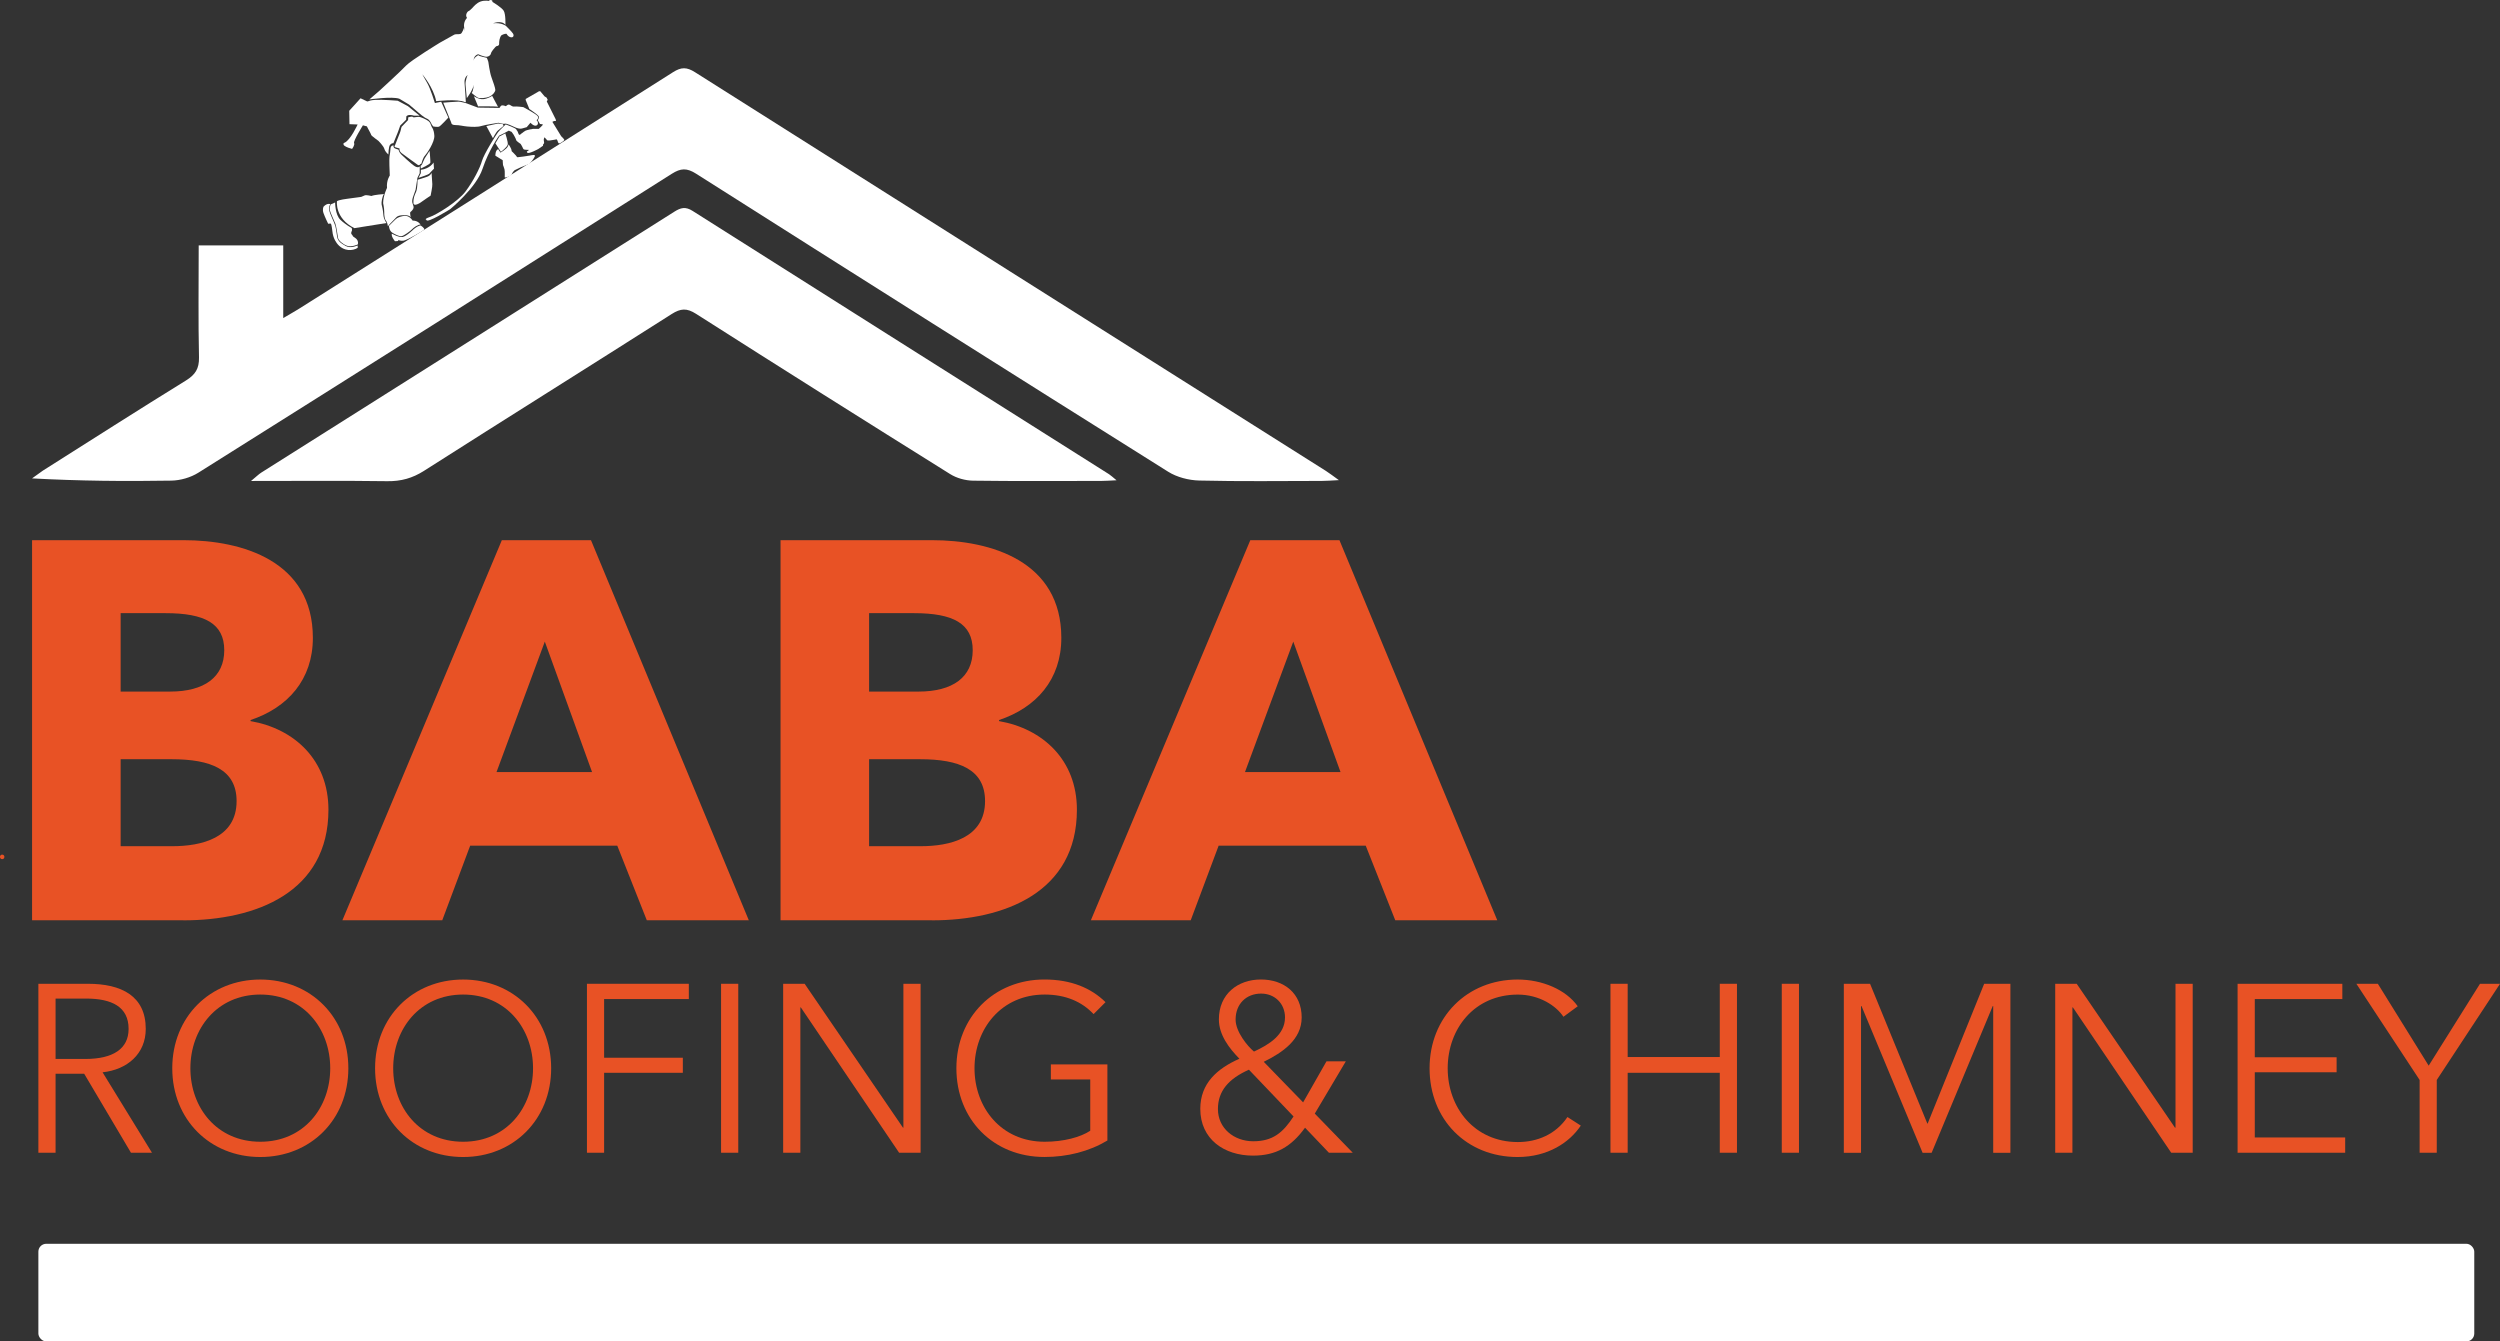 <svg xmlns="http://www.w3.org/2000/svg" id="Layer_2" data-name="Layer 2" viewBox="0 0 571.34 306.56"><rect x="0" y="0" width="571.34" height="306.56" fill="#333333" stroke="none"/><defs><style>      .cls-1 {        fill: #e85225;      }      .cls-1, .cls-2 {        stroke-width: 0px;      }      .cls-2 {        fill: #fff;      }    </style></defs><g id="Layer_2-2" data-name="Layer 2"><g><g><path class="cls-2" d="M73.95,47.22s-.33.59-.02,1.48c.31.89,1.07,2.44,1.07,2.44,0,0,.53-.07.59-.04.05.03.2.21.38,1.83.07.7.27,1.38.6,2,.43.81,1.17,1.72,2.4,2.08.77.23,1.6.17,2.34-.14.24-.1.44-.23.47-.37l-.08-.41s-1.57.8-2.77.08c-1.2-.71-1.48-.96-1.78-1.65-.15-.34-.3-2.12-.52-2.89-.22-.77-1.33-2.93-1.38-3.58-.05-.65,0-1.24.3-1.39,0,0-.74-.36-1.59.55h-.01Z"></path><path class="cls-2" d="M75.64,46.69l.95-.42s-.01,2.8,1.19,3.95c1.21,1.15,2.61,1.9,2.61,1.9,0,0,.16.53-.05.79,0,0-.17.4-.02.58.16.18.28.33.35.51.07.19,1.44.6,1.1,1.86,0,0-1.47.7-2.49.3s-1.93-1.25-2.02-1.77-.41-2.74-.61-3.25-1.15-2.57-1.24-3.01c-.1-.44-.04-1.14.23-1.45h0Z"></path><path class="cls-2" d="M80.27,53.37s-1.52.2-2.12.66c0,0,.24-.07.55-.04,0,0-.5.35-.95.43,0,0,.82.04,1.31-.48s1.21-.57,1.21-.57Z"></path><path class="cls-2" d="M80.35,53.86s-.78,1.03-1.65,1.27c0,0,1.03-.04,1.65-1.27Z"></path><path class="cls-2" d="M80.33,54.3s-.04.42-.89.78c0,0,.93-.1.89-.78Z"></path><path class="cls-2" d="M89.56,53.39s-.17.4.22,1.04c.4.64.48.7.48.7l.73-.05.05-.26s.42.31,1.21.18,4.54-2.25,4.69-2.55c.16-.3-.77-.9-.77-.9,0,0-.44-.16-1.62.82,0,0-1.67,1.65-2.56,1.79s-2.43-.77-2.43-.77h0Z"></path><path class="cls-2" d="M88.89,51.67s.06,1.02.7,1.46,1.66.92,2.17.85c.52-.08,2.01-1.17,2.37-1.55s1.38-1.16,1.98-1.1c0,0-.51-.93-1.82-.92,0,0-.43-.79-1.3-1.03-.55-.15-1.33.08-1.83.27-.3.11-.58.29-.81.52-.51.51-1.48,1.48-1.51,1.49"></path><path class="cls-2" d="M77.01,45.98s-.55,3.87,3.97,6.16l7.36-1.17s-.66-.78-.73-1.9-.31-1.91-.4-2.35.16-1.91.54-2.37c0,0-2.21.15-2.86.44,0,0-1.16-.28-1.51-.15-.35.14-.81.35-.81.35l-3.3.45s-1.72.2-2.25.53h0Z"></path><path class="cls-2" d="M88.66,51.68s.93-1.06,1.4-1.48c.48-.42.52-.92,1.85-1.01s1.83.17,1.96.56c0,0-.24-1.15-.09-1.28.16-.13.85-.67.73-1.27-.12-.6-.54-.93-.14-2.13.41-1.2.61-1.72.61-1.72l.41-2.68.52-1.08.02-1.57s-.3.48-1.16-.05c-.85-.53-3.06-2.66-3.06-2.66,0,0-.46-.48-.54-.85-.08-.36-.29-.33-.29-.33,0,0-.71-.13-.88-.44-.17-.31,0-.44,0-.44l-.38.03s-.33.2-.36.54c-.02.34-.16,1.68-.24,1.91-.09.23,0,3.75.06,4.39,0,0-.8,1.11-.63,2.82,0,0-.87,1.72-.89,3.48,0,0,.26,1.14.25,1.99-.01.85.1,1.7.42,2.06s.42,1.23.42,1.23v-.02Z"></path><path class="cls-2" d="M91.68,29.33s-.15.74-.35,1.18-1.02,2.63-1.05,2.68-.31.38.15.49c.46.12.88.25.88.25,0,0-.18.55.51,1.09s3.67,2.67,3.67,2.67c0,0,.3.23.56-.18l.25-.1s.33-1.32.79-1.81,2.27-3.12,2.17-4.6-.55-1.9-.55-1.9l-.23-.54s-.13-.58-.59-.91-1.78-.98-2.24-.95-1.11.13-1.11.13c0,0-.3-.25-.62-.16s-.62.14-.62.14l-.04.63-1.47,1.53-.12.37h.01Z"></path><path class="cls-2" d="M98.72,29.34s-.04-.04-.13-.12c-.08-.07-.21-.18-.37-.31s-.37-.27-.61-.42c-.25-.14-.54-.29-.87-.37-.04-.01-.08-.02-.13-.03-.04,0-.08-.02-.13-.02h-.27c-.2,0-.38.02-.57.05-.19.04-.37.1-.53.2-.16.1-.31.23-.43.4-.12.16-.22.35-.3.55-.02.05-.04.1-.06.15s-.04.1-.05.16c-.02.05-.04.11-.05.16-.02.06-.03.11-.05.17-.13.44-.26.9-.38,1.36-.13.46-.25.92-.37,1.37s-.24.9-.34,1.33c-.01.05-.02.11-.03.16,0,.03-.01.05-.02.08v.07h-.01s0,.02,0,0h0v.05h0v.05s.03.09.05.13c.07.18.17.36.28.53s.22.32.34.46c.12.14.24.27.37.39.13.12.26.22.39.31s.26.16.39.22c.26.12.5.17.7.19.1,0,.19,0,.27,0s.15,0,.2-.02c.11-.02.17-.03.17-.03,0,0-.06.02-.16.05-.05,0-.12.03-.2.04-.04,0-.08,0-.13.02h-.15c-.21,0-.47-.02-.76-.12-.14-.05-.29-.12-.43-.19-.15-.08-.29-.18-.44-.29-.29-.23-.57-.51-.82-.86-.12-.17-.24-.36-.34-.57-.02-.05-.05-.11-.07-.17v-.05s-.02-.04-.03-.06v-.07h0s0,0,0-.02h0v-.1s.01-.06.02-.09c0-.06.02-.11.03-.17.09-.44.19-.89.3-1.35s.23-.92.36-1.38.26-.92.4-1.37.31-.91.61-1.3c.15-.19.34-.36.55-.47.21-.11.43-.18.65-.21.21-.03.43-.04.62-.03h.16c.05.02.1.02.15.03s.09.02.14.04c.05.01.09.02.14.04.36.12.64.29.88.46.24.17.43.34.58.49s.26.27.33.35c.07.09.11.13.11.13h.04Z"></path><g><g><path class="cls-2" d="M96.68,29.69s-.15.87-.15,1.3,1.04,1.04,1.08,1.02.33-.16.62-.57c.3-.41.57-.98.57-.98"></path><path class="cls-2" d="M96.68,29.69v.21c0,.13-.01.32-.02.55v.53h0s0,.01,0,.01h0v.03h0s0,.03.01.04c0,.02.02.05.04.07.06.1.17.19.27.29.11.09.22.18.34.26.06.04.12.08.18.12l.09.05.04.02s.02,0-.01,0h-.05s-.03,0-.02,0h0c.11-.06.22-.14.32-.23s.19-.18.26-.28c.08-.1.15-.19.22-.29.13-.18.24-.34.31-.45.08-.11.12-.17.12-.17,0,0-.02.07-.07.2-.05.12-.12.3-.22.51-.05.1-.11.22-.18.32-.07.12-.16.23-.26.34-.11.11-.22.21-.37.3h-.02s-.02,0-.02,0h-.06c-.06,0-.05-.02-.07-.02l-.06-.03s-.07-.04-.1-.06c-.07-.04-.13-.08-.2-.13-.13-.09-.25-.19-.37-.29-.12-.11-.22-.22-.3-.37-.02-.04-.04-.07-.05-.12-.01-.03-.03-.11-.02-.13v-.02h0v-.09s0-.07.01-.1c.01-.13.04-.25.06-.37.04-.22.09-.41.13-.54.04-.13.06-.2.06-.2v.03Z"></path></g><g><path class="cls-2" d="M95.95,31.55s-.68,1.38-.54,1.86c.09.29.45.49.71.6.17.07.38.03.51-.1.31-.29.85-.81,1.06-1.05"></path><path class="cls-2" d="M95.95,31.55s-.02.07-.06.21c-.04.13-.1.32-.17.54-.03.11-.06.23-.1.36-.03.13-.06.26-.08.4v.33s0,0,0,0h0v.05s.02.02.03.03l.02.04s.04.05.06.07c.04.05.1.09.16.13.11.08.25.15.37.2.1.04.22.03.31-.03.04-.02.09-.08.15-.12.05-.05.11-.09.16-.13.1-.09.2-.17.29-.24.18-.15.33-.27.44-.36s.17-.14.17-.14c0,0-.04.07-.12.18s-.21.26-.36.44c-.08.09-.16.18-.25.28-.05.05-.09.1-.14.15-.02.03-.05.05-.07.08l-.02.02-.02.02s-.03.03-.05.04c-.15.11-.36.15-.55.08-.16-.06-.3-.13-.44-.23-.07-.05-.14-.11-.2-.17-.03-.03-.06-.07-.08-.11l-.04-.06s-.02-.05-.03-.07l-.02-.06s0-.05-.01-.07v-.14s0-.08.01-.12c0-.04.01-.08.02-.12.03-.15.08-.29.12-.42.05-.13.1-.25.15-.35.1-.21.2-.38.27-.5s.12-.18.12-.18l-.04-.03Z"></path></g><g><path class="cls-2" d="M94.8,33.58s-.71,1.45-.64,1.86c.05.29.63.59.96.73.13.06.29.03.39-.08.32-.35,1.03-1.11,1.16-1.21"></path><path class="cls-2" d="M94.8,33.58s-.11.32-.26.79c-.04.12-.08.25-.12.38s-.08.28-.11.42c-.01.07-.02.15-.02.2v.02h0s0,0,0,0c0,.02.01.04.02.05,0,0,0,0,.01.02l.03.04c.08.1.21.19.35.27.13.08.28.16.42.23.03.02.08.04.09.04h.07c.05,0,.1-.02.13-.06l.32-.32c.1-.1.2-.19.29-.28.18-.17.34-.31.46-.4.11-.09.19-.14.19-.14,0,0-.01.02-.04.05-.02.03-.06.08-.11.13-.09.11-.22.28-.38.47-.08.1-.16.2-.26.31-.09.11-.19.22-.29.34-.07.08-.17.14-.29.15h-.17c-.07-.02-.1-.04-.14-.05-.15-.07-.31-.14-.46-.23s-.29-.2-.42-.35l-.04-.06s-.03-.06-.04-.09c0-.03-.01-.04-.02-.06v-.02h0v-.08c0-.1.02-.19.04-.27.04-.16.1-.3.15-.44.05-.13.11-.26.17-.37.11-.23.22-.41.29-.53.08-.13.12-.19.12-.19l.02.03Z"></path></g></g><path class="cls-2" d="M94.5,46.54s.04.3.49.25,1.21-.53,1.35-.66,2.07-1.42,2.07-1.42c0,0,.45-2.11.39-2.63-.05-.52-.17-2.59-.17-2.59,0,0-.15.56-.98.89-.84.32-2.22.7-2.22.7,0,0,.01,1.97-.34,2.76-.35.8-.69,1.49-.59,2.69h0Z"></path><path class="cls-2" d="M96.12,37.91l.04.61s2.17-.96,2.2-1.37-.18-2.69-.18-2.69c0,0-.88,1.32-1.1,1.7-.23.38-.54,1.23-.63,1.41s-.33.34-.33.34Z"></path><path class="cls-2" d="M96.18,38.81v.76l-.53,1.08s2.32-.78,2.42-.93c.11-.15,1.11-1.17,1.11-1.17l-.09-1.41s-.82,1.42-2.92,1.67h0Z"></path><path class="cls-2" d="M88.76,35.31s-.71-.57-.91-1.26c-.2-.7-1.37-1.86-1.37-1.86,0,0-1.62-1.16-1.64-1.34s-.85-1.67-.85-1.67l-.62-1.74.24-1.95.23-2.13s.22-.42,1.86-.53,5.19.19,5.19.19l2.33,1.24,2.67,2.17h-1.33s-.62-.27-1.35-.09l-.34.22-.06.81-1.34,1.32-.52,1.46-1.05,2.59s-.38-.09-.75.34-.39,2.23-.39,2.23Z"></path><path class="cls-2" d="M84.37,22.73s5.19-.75,6.89-.17l2.22,1.33,2.19,1.87s1.19,1.08,1.9,1.35,1.1,1.34,1.1,1.34l.34.45s1,.2,1.37.02,2.08-2.04,2.08-2.04l-1.63-3.63-1.44.3s-1.01-3.31-1.76-4.59-1.12-1.99-1.12-1.99c0,0,2.56,3.03,3.17,6.15,0,0,4.91-.58,6.55.21l.23.03s-.16-3.1-.29-4.39.7-1.82.7-1.82c0,0-.54,1.22-.48,2.16s.3,3.11.3,3.11c0,0,1.46-1.93,1.55-3.01,0,0,0,1.25-.44,1.84,0,0,1,.87,1.42,1.07.42.2,1.82.13,2.65-.25s1.34-1.13,1.33-1.54c0-.4-.51-1.87-.89-2.9-.38-1.03-.71-3.51-.71-3.51,0,0-.27-.84-.37-.91-.11-.07-1.79-.32-1.91-.61,0,0-1.13.58-1.06,1.26,0,0-.14-1.07,1-1.47,0,0,1.25.57,1.88.58.63,0,1.03-.44,1.07-.78s.83-1.29,1-1.44.23-.2.23-.2c0,0,.65-.03.63-.52-.02-.49.08-1.51.55-1.99,0,0,.69-.39,1.16-.31,0,0,.24.6.89.77s.86-.36.57-.83c-.29-.47-1.64-1.77-1.64-1.77,0,0-1.03-.8-2.92-.57,0,0,1.95-.8,2.83.35,0,0,.09-2.45-.4-3.23s-2.43-1.93-2.6-2.03c0,0,.19-.36-.34-.4,0,0-.36-.12-.37.2,0,0-1-.21-1.95.12-.95.33-1.61,1.16-1.95,1.53s-.74.67-.84.67-.88.79-.33,1.56c0,0-.94.84-.63,2.35.31,1.51-.07-.08-.07-.08,0,0-.38,1.22-.77,1.37s-1.09,0-1.41.16c-.32.17-3.31,1.85-3.31,1.85,0,0-6.61,4.03-7.74,5.24-1.13,1.22-6.13,5.79-6.13,5.79l-2.29,1.97v-.02Z"></path><path class="cls-2" d="M101.29,23.45s1.51,3.76,1.83,4.55c0,0-.05.58.93.58s1.7.24,2.73.33,2.36.16,3.2-.11c.83-.27,3.94-.74,3.94-.74,0,0,1.07.33,1.45.21.37-.11,1.78.55,2.32.81s1.21.4,1.59.29c.37-.11,1.1-.31,1.1-.31l.85-1.01s.75.86,1.34.64c.59-.22.38-1.02.05-1.21,0,0,.66-.5.21-1-.45-.51-3.23-2-3.23-2,0,0-1.54-.21-2.07-.13s-.9-.43-1.22-.46c-.32-.02-.69.38-.69.38,0,0-.58-.23-.89-.19-.31.04-.57.58-.57.58l-4.95-.07-2.69-1.01s-1.25-.34-1.68-.36-3.55.24-3.55.24h0Z"></path><path class="cls-2" d="M115.59,28.44s2.39.85,2.44,1.18c.06.33,0,.09,0,.09,0,0,.19.13.31.45s.18.51.23.56.19.13.24.11c.05-.03.25-.26.37-.32.12-.05.46-.34.49-.37.03-.02.12-.06.25-.16s.13-.11.53-.24c.41-.13.95-.22,1.1-.23s-.08-.06.34-.06h1.25s.45-.43.48-.46c.03-.02.37-.38.37-.38l.07-.19-.66-.09-.51-.88s.42-.51.2-.9c-.23-.39-2.12-1.65-2.12-1.65l-.84-2.06.02-.23,3.03-1.75.28-.02s.9,1.1,1.01,1.2.46.22.48.33c.02.11.22.41.22.44s-.21.38-.21.38l1.99,3.98s.27.54-.04.48c-.31-.06-.67.2-.67.2l2.02,3.29s.68.63.7.82c.02.19-.94.86-1.19.81s-.34-.59-.34-.59l-.2-.34s-1.13.22-1.56.26c-.43.04-.6-.03-.6-.03l-.62-.69s-.29.4-.14.94-.18.65-.18.65l-.04.35-1.05.72s-2.14,1.18-2.5.87.14-.43.14-.43l.19-.23s-.91,0-1.12-.09-.26-.39-.37-.58-.3-.58-.39-.68c-.1-.09-1.01-.66-1.02-.88s-.59-1.24-.59-1.24l-.45-.64-.66-.28-1.2.65-1.01.49s-2.34,3.23-3.79,7.6c-1.45,4.36-7.38,9.2-7.38,9.2,0,0-5.42,3.39-5.43,2.45,0,0-.7-.15.78-.66,1.48-.5,6.35-3.45,8.14-5.82s3.33-5.42,3.77-6.99c.43-1.56,3.29-6.09,3.69-6.58.4-.5,1.72-1.75,1.72-1.75h.03Z"></path><path class="cls-2" d="M108.3,21.98l.96,2.33s4.17-.06,4.55.1l-1.33-2.5s-.96.65-2.02.75-2.17-.68-2.17-.68h0Z"></path><path class="cls-2" d="M111.15,28.8l1.5,2.78s.73-1.44,1.17-1.78,1.24-1.01,1.24-1.01l-.11-.41-1.14-.15s-2.66.57-2.66.57Z"></path><path class="cls-2" d="M113.22,32.76l1.25,1.94s1.47-1.1,1.57-1.68-.56-2.54-.56-2.54l-1.33.69-.93,1.58h0Z"></path><path class="cls-2" d="M113.85,34.08l.53.8s1.45-.83,1.7-1.47.22-.36.22-.33.61.94.61,1.26.04.17.37.54c.34.36.51.53.61.64s.24.4.38.42c.14.02,2.32-.3,2.75-.38.42-.08,1.37-.31,1.23.12s-1.02,1.66-1.46,1.84-1.73.7-1.88.76c-.15.06-1.25.6-1.3.62-.06.02-.6.61-.67.97-.08.36-1.57.84-1.59.66s.06-1.31-.05-1.81c-.12-.5-.29-.81-.34-.99-.04-.18-.07-1.11-.07-1.11l-1.68-1.04s-.04-1.26.64-1.49h0Z"></path><path class="cls-2" d="M108.21,5.81s-1.07-.31-.84.34.46.58.46.58c0,0-.07-.84.38-.92Z"></path><path class="cls-2" d="M107.07,5.87s.81-1.25,1.21-.61-.28.07-.39.06-.32-.05-.83.55h.01Z"></path><path class="cls-2" d="M106.82,3.93s2.7,1,3.53,1.05c0,0,1.36,3.34,4.51,2.78,0,0-2.81.26-3.8-1.14-.99-1.4-.91-1.39-.91-1.39,0,0-2.63-.7-3.34-1.3h.01Z"></path></g><path class="cls-2" d="M84.47,23.45l-2.07-.99-2.59,2.86.06,3.06,1.86.07s-1.64,3.62-3.02,4.18c0,0-.32.05-.2.42.11.37,1.09.71,1.09.71l.86.27s.69-.89.46-1.34,2.02-4.05,2.02-4.05l1.93.54-.38-5.74h-.02Z"></path></g><line class="cls-2" x1="94.15" y1="34.07" x2="94.04" y2="33.08"></line><path class="cls-1" d="M.5,196.35c.67,0,.67-1.04,0-1.04s-.67,1.04,0,1.04h0Z"></path><path class="cls-2" d="M9.79,107.56c10.88-6.89,21.74-13.83,32.7-20.6,2.13-1.32,3.04-2.69,2.99-5.28-.19-8.43-.07-16.87-.07-25.6h19.32v16.61c1.64-.97,2.73-1.57,3.77-2.23,28.45-17.97,56.91-35.92,85.31-53.96,1.89-1.2,3.14-1.19,5.02,0,48.04,30.42,96.13,60.76,144.2,91.13.8.51,1.55,1.1,2.95,2.1-1.82.09-2.87.18-3.92.18-9.33.01-18.67.14-28-.09-2.39-.06-5.08-.75-7.09-2.01-36.03-22.61-71.99-45.33-107.9-68.12-2.12-1.34-3.49-1.27-5.56.04-36.01,22.84-72.07,45.61-108.18,68.3-1.75,1.1-4.08,1.77-6.15,1.81-10.52.18-21.05.08-31.86-.51"></path><path class="cls-2" d="M255.18,109.76c-1.61.07-2.55.15-3.49.15-9.78,0-19.55.08-29.33-.06-1.77-.03-3.75-.58-5.24-1.52-19.4-12.12-38.76-24.31-58.05-36.61-2.12-1.35-3.5-1.26-5.57.05-18.83,11.99-37.76,23.82-56.58,35.82-2.66,1.7-5.27,2.42-8.4,2.38-10.09-.14-20.18-.05-31.15-.05,1.2-.98,1.74-1.54,2.38-1.94,31.45-19.87,62.92-39.71,94.36-59.6,1.47-.93,2.55-1.21,4.17-.18,31.7,20.09,63.45,40.12,95.18,60.18.42.27.78.63,1.72,1.39h0Z"></path><g><path class="cls-1" d="M41.93,210.32H7.33v-86.87h34.6c13.5,0,29.57,4.78,29.57,22.33,0,9.57-5.77,15.95-14.23,18.77v.25c9.94,1.72,17.79,8.83,17.79,20.25,0,18.9-16.56,25.28-33.13,25.28h0ZM37.88,140.13h-10.31v17.92h11.29c7.85,0,12.39-3.31,12.39-9.45s-4.54-8.47-13.38-8.47h.01ZM39.23,173.51h-11.66v19.88h11.78c6.63,0,14.72-1.84,14.72-10.31,0-7.24-5.89-9.57-14.85-9.57h0Z"></path><path class="cls-1" d="M147.82,210.32l-6.75-17.05h-33.62l-6.38,17.05h-22.82l36.44-86.87h20.37l36.07,86.87h-23.31ZM124.51,146.63l-11.04,29.82h21.84s-10.8-29.82-10.8-29.82Z"></path><path class="cls-1" d="M212.98,210.32h-34.6v-86.87h34.6c13.5,0,29.57,4.78,29.57,22.33,0,9.57-5.77,15.95-14.23,18.77v.25c9.94,1.72,17.79,8.83,17.79,20.25,0,18.9-16.56,25.28-33.13,25.28h0ZM208.93,140.13h-10.31v17.92h11.29c7.85,0,12.39-3.31,12.39-9.45s-4.54-8.47-13.38-8.47h.01ZM210.28,173.51h-11.66v19.88h11.78c6.63,0,14.72-1.84,14.72-10.31,0-7.24-5.89-9.57-14.85-9.57h.01Z"></path><path class="cls-1" d="M318.87,210.32l-6.75-17.05h-33.62l-6.38,17.05h-22.82l36.44-86.87h20.37l36.07,86.87h-23.31ZM295.56,146.63l-11.04,29.82h21.84l-10.8-29.82Z"></path></g><g><path class="cls-1" d="M12.7,263.44h-3.93v-38.61h11.34c7.63,0,13.2,2.78,13.2,10.31,0,5.72-4.25,9.32-9.87,9.92l11.29,18.38h-4.8l-10.69-18.05h-6.54s0,18.05,0,18.05ZM12.7,242.01h6.82c6.27,0,9.87-2.29,9.87-6.87,0-5.07-3.87-6.93-9.71-6.93h-6.98v13.8h0Z"></path><path class="cls-1" d="M59.49,264.42c-11.51,0-20.12-8.56-20.12-20.28s8.62-20.28,20.12-20.28,20.12,8.56,20.12,20.28-8.61,20.28-20.12,20.28ZM59.49,227.29c-9.92,0-15.98,7.85-15.98,16.85s6.05,16.79,15.98,16.79,15.98-7.8,15.98-16.79-6.05-16.85-15.98-16.85Z"></path><path class="cls-1" d="M105.84,264.42c-11.51,0-20.12-8.56-20.12-20.28s8.62-20.28,20.12-20.28,20.12,8.56,20.12,20.28-8.61,20.28-20.12,20.28ZM105.84,227.29c-9.92,0-15.98,7.85-15.98,16.85s6.05,16.79,15.98,16.79,15.98-7.8,15.98-16.79-6.05-16.85-15.98-16.85Z"></path><path class="cls-1" d="M138.07,263.44h-3.93v-38.61h23.28v3.49h-19.36v13.41h17.99v3.44h-17.99v18.27h0Z"></path><path class="cls-1" d="M168.72,263.44h-3.93v-38.61h3.93v38.61Z"></path><path class="cls-1" d="M206.35,257.71h.11v-32.88h3.93v38.61h-4.91l-22.46-33.21h-.11v33.21h-3.93v-38.61h4.91l22.47,32.88h0Z"></path><path class="cls-1" d="M249.92,231.76c-2.67-2.84-6.38-4.47-11.18-4.47-9.92,0-16.03,7.85-16.03,16.85s6.11,16.79,16.03,16.79c4.36,0,8.18-1.04,10.42-2.51v-11.72h-9v-3.44h12.92v17.39c-4.2,2.51-9.16,3.76-14.39,3.76-11.67,0-20.12-8.56-20.12-20.28s8.61-20.28,20.12-20.28c6.11,0,10.69,1.96,13.96,5.18l-2.73,2.73h0Z"></path><path class="cls-1" d="M300.48,254.5l8.67,8.94h-5.45l-5.45-5.72c-3.16,4.36-6.65,6.38-11.89,6.38-6.6,0-12.05-3.76-12.05-10.69,0-5.83,3.87-9.21,8.94-11.45-2.35-2.4-4.69-5.45-4.69-9,0-5.78,4.31-9.11,9.6-9.11s9.32,3.16,9.32,8.67c0,5.07-4.36,8.02-8.67,10.14l9,9.27,5.34-9.38h4.42l-7.09,11.94h0ZM285.43,244.46c-4.63,2.07-7.09,4.85-7.09,9,0,4.36,3.65,7.36,8.07,7.36s6.76-1.91,9.21-5.67l-10.2-10.69h.01ZM288.21,227.07c-3.38,0-5.83,2.35-5.83,5.94,0,2.78,2.73,6.11,4.2,7.31,3.43-1.58,7.09-3.82,7.09-7.8,0-3.16-2.34-5.45-5.45-5.45h-.01Z"></path><path class="cls-1" d="M361.28,257.22c-2.56,3.87-7.53,7.2-14.45,7.2-11.67,0-20.12-8.56-20.12-20.28s8.61-20.28,20.12-20.28c5.67,0,11.07,2.34,13.74,6.11l-3.27,2.4c-1.64-2.51-5.51-5.07-10.42-5.07-9.98,0-16.03,7.85-16.03,16.85s6.11,16.85,16.03,16.85c4.42,0,8.67-1.74,11.34-5.72l3.05,1.96v-.02Z"></path><path class="cls-1" d="M368.05,224.83h3.93v16.74h21.05v-16.74h3.93v38.61h-3.93v-18.27h-21.05v18.27h-3.93v-38.61h0Z"></path><path class="cls-1" d="M411.13,263.44h-3.93v-38.61h3.93v38.61Z"></path><path class="cls-1" d="M440.47,256.79h.06l12.92-31.95h6v38.61h-3.93v-33.53h-.11l-13.96,33.53h-2.07l-13.96-33.53h-.11v33.53h-3.93v-38.61h6l13.09,31.95h0Z"></path><path class="cls-1" d="M497.07,257.71h.11v-32.88h3.93v38.61h-4.91l-22.47-33.21h-.11v33.21h-3.93v-38.61h4.91l22.46,32.88h.01Z"></path><path class="cls-1" d="M515.29,259.95h20.67v3.49h-24.59v-38.61h23.94v3.49h-20.01v13.3h18.7v3.44h-18.7v14.89h0Z"></path><path class="cls-1" d="M556.9,263.44h-3.93v-16.63l-14.45-21.97h4.91l11.61,18.7,11.72-18.7h4.58l-14.45,21.97v16.63h.01Z"></path></g><rect class="cls-2" x="8.77" y="284.25" width="556.69" height="22.31" rx="1.8" ry="1.8"></rect></g></svg>